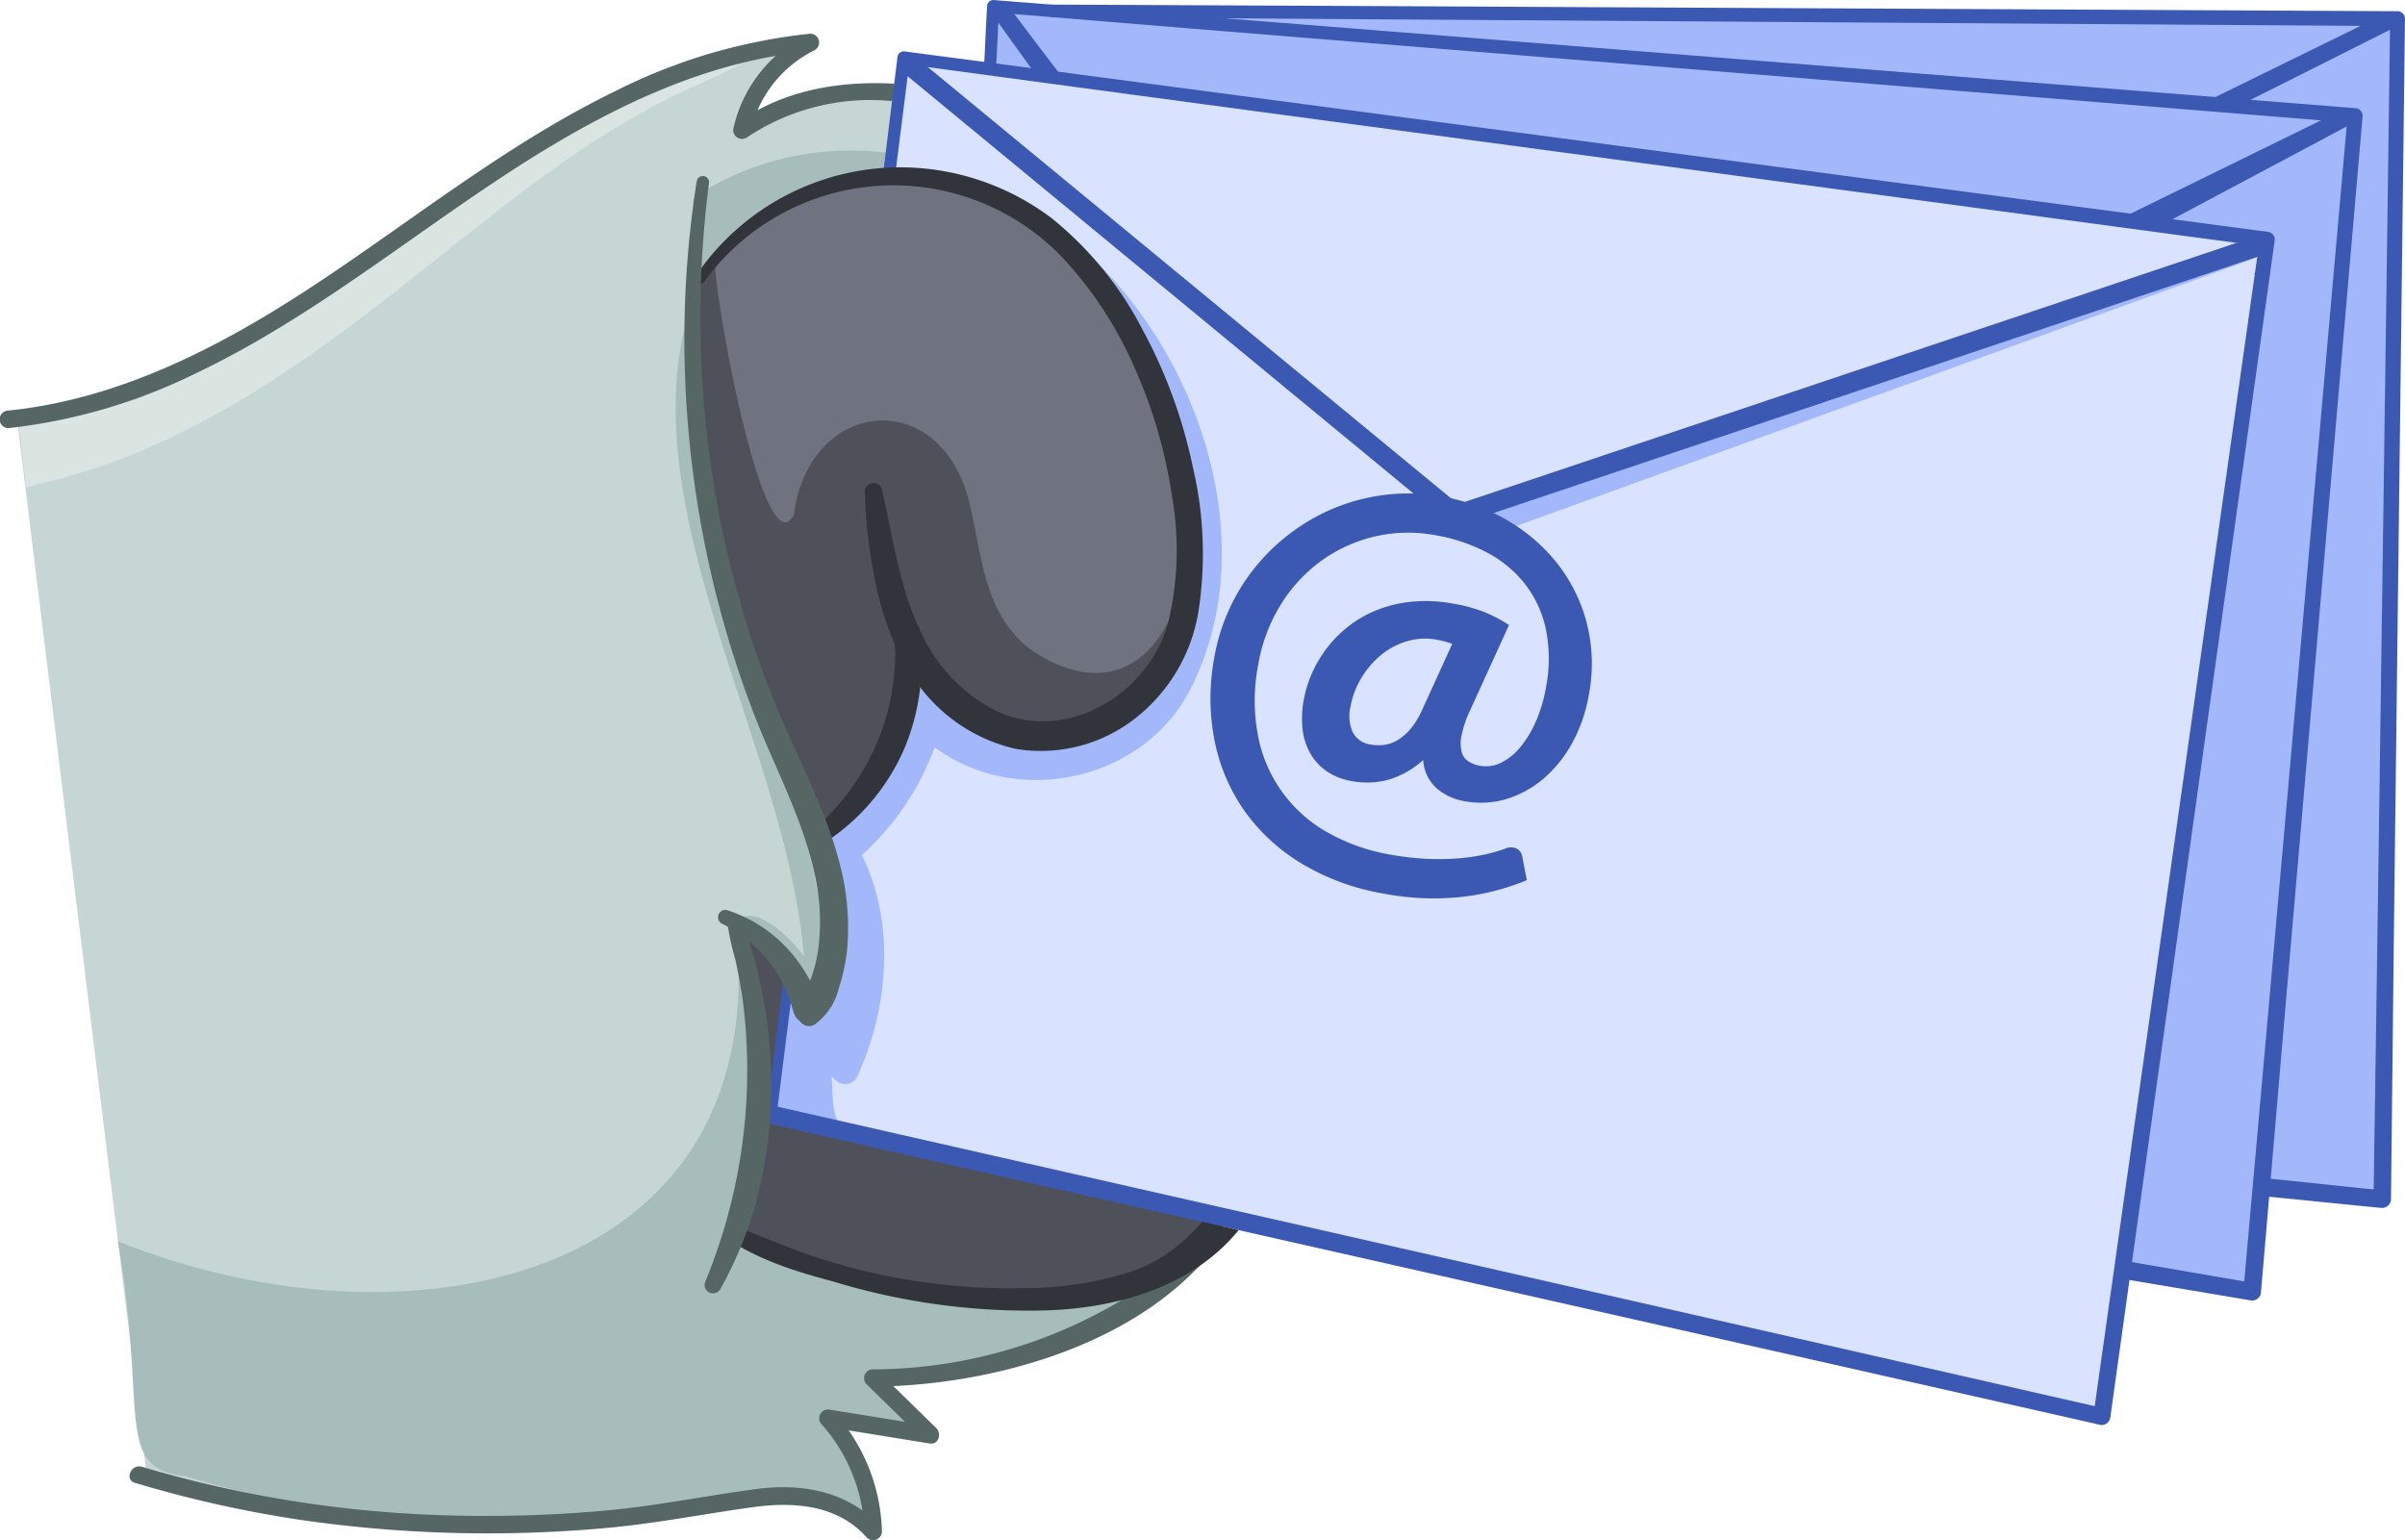 <svg xmlns="http://www.w3.org/2000/svg" width="550.32" height="352.469" viewBox="0 0 550.32 352.469"><defs><style>.a{fill:#c5d6d5;}.b{fill:#4e5159;}.c{fill:#d9e2ff;}.d{fill:#6f7380;}.e,.i{fill:#a2b8fa;}.f{fill:none;}.g{fill:#a6bdbb;}.h{fill:#dae5e1;}.i{isolation:isolate;}.j{fill:#566665;}.k{fill:#31343b;}.l{fill:#3b59b2;}</style></defs><g transform="translate(-238.98 -151.508)"><path class="a" d="M409.011,438.878a111.5,111.5,0,0,0-.2-71.49,32.055,32.055,0,0,1,13.18,12.025,31.618,31.618,0,0,1,3.914,9.372l.3.2c6.334-9.365,6.829-21.688,4.315-32.7a83.415,83.415,0,0,0-2.373-8.231c-2.751-8.016-6.518-15.714-9.843-23.53a237.425,237.425,0,0,1-18.578-103.04h.081A59.977,59.977,0,0,1,441.4,197.23c1.015-.093,2.029-.153,3.05-.182l2.379-19.041-.164-.018c-12.3-.653-26.046,1.3-35.843,8.52a29.32,29.32,0,0,1,15.724-20.1c-25.654,2.2-49.373,14.424-70.9,28.55s-41.708,30.435-64.511,42.382a134.925,134.925,0,0,1-46.214,15.113l29.444,239.821-.659,2.235a269.462,269.462,0,0,0,126.367,7.035,96.3,96.3,0,0,1,21.466-2.659,26.294,26.294,0,0,1,19.33,8.333,39.979,39.979,0,0,0-10.374-25.968q11.761,1.894,23.515,3.8l-13.287-13.012c23.794-.232,54.955-9.6,67.341-24.288l-.083-.162a71.722,71.722,0,0,1-31.106,6.446A147.973,147.973,0,0,1,409.011,438.878Z" transform="translate(-2.07 -5.197)"/><path class="b" d="M496.6,475.043a111.513,111.513,0,0,1,.2,71.486c30.939,14.662,88.509,27.691,112.992-3.381-36.628-8.3-72.227-16.391-104.392-23.693,1.248-9.984,3.068-22.357,4.316-32.348l.065-.042A32.041,32.041,0,0,0,496.6,475.043Z" transform="translate(-89.856 -112.847)"/><path class="c" d="M518.693,390.859l-.3-.2a31.586,31.586,0,0,0-3.914-9.379l-.065.042c-1.248,9.991-3.069,22.362-4.316,32.348,32.17,7.315,67.765,15.391,104.392,23.694,68.246,15.468,140.081,31.739,200,45.364q2.362-16.8,4.72-33.594,16.561-117.883,33.145-235.784-146.164-19.5-292.333-38.977l-19.69-2.623c-.338,2.713-.682,5.423-1.016,8.132l-2.379,19.041a55.93,55.93,0,0,1,40.612,15.865c10.341,10.219,16.212,24.08,20.8,37.881,4.958,14.928,8.735,31.036,4.876,46.288S585.7,327.979,570,327.016c-12.12-.755-22.4-9.941-27.924-20.748-.328-.644-.645-1.3-.949-1.957a50.758,50.758,0,0,1-4.959,27.46,54.351,54.351,0,0,1-15.528,18.146,83.762,83.762,0,0,1,2.372,8.231C525.518,369.174,525.025,381.494,518.693,390.859Z" transform="translate(-94.564 -7.061)"/><path class="d" d="M527.25,213.458c-1.02.027-2.036.091-3.046.179a59.993,59.993,0,0,0-41.6,24.252h-.081a237.465,237.465,0,0,0,18.563,103.038c3.325,7.816,7.088,15.513,9.843,23.53a54.3,54.3,0,0,0,15.528-18.146,50.732,50.732,0,0,0,4.959-27.46c.308.659.621,1.305.952,1.957,5.519,10.8,15.806,19.989,27.925,20.747,15.7.964,29.379-12.806,33.232-28.055s.086-31.36-4.876-46.286c-4.594-13.806-10.46-27.664-20.8-37.885A55.923,55.923,0,0,0,527.25,213.458Z" transform="translate(-84.868 -21.6)"/><path class="e" d="M586.788,167.844l-.029.216Q732.924,187.548,879.1,207.042q-16.573,117.889-33.144,235.787l1.4.2c10.411,1.794,18.445,3.132,28.3,4.828q1.043-11.993,2.094-23.977,9.989-114,19.991-228.346l1.472-16.82Q750.043,166.728,600.875,154.73q-6.655-.523-13.31-1.071C587.209,158.637,587.149,162.878,586.788,167.844Z" transform="translate(-121.303 -0.75)"/><path class="e" d="M608.432,155.282v.014q149.159,12,298.325,23.983-10.73,122.58-21.458,245.163l.844.065c9.7.949,17.6,1.827,26.8,2.725l3.511-270.145Z" transform="translate(-128.862 -1.316)"/><g transform="translate(239.728 152.92)"><path class="f" d="M240.128,252.793c1.03-.086,2.072-.188,3.107-.313a134.978,134.978,0,0,0,46.218-15.116c22.8-11.946,42.991-28.249,64.516-42.382s45.249-26.359,70.9-28.55a29.316,29.316,0,0,0-15.723,20.106c9.795-7.217,23.548-9.175,35.842-8.521" transform="translate(-240.128 -158.126)"/><path class="f" d="M482.759,237.89a59.977,59.977,0,0,1,41.594-24.249q1.521-.139,3.046-.183a55.928,55.928,0,0,1,40.615,15.865c10.341,10.218,16.209,24.075,20.8,37.885,4.959,14.928,8.743,31.033,4.877,46.286s-17.536,29.021-33.232,28.055c-12.123-.754-22.4-9.941-27.925-20.748q-.491-.966-.951-1.957c-4.748-10.323-6.263-21.888-7.684-33.2" transform="translate(-324.756 -174.521)"/><path class="f" d="M546.313,370.8c.161.981.28,1.958.4,2.934a50.734,50.734,0,0,1-4.959,27.46,54.33,54.33,0,0,1-15.54,18.148l-.109.086" transform="translate(-339.874 -229.406)"/><path class="f" d="M484.679,215.456a229.679,229.679,0,0,0-2.167,23.118A237.415,237.415,0,0,0,501.087,341.63c3.325,7.816,7.091,15.513,9.843,23.53a84.167,84.167,0,0,1,2.375,8.221c2.509,11.034,2.018,23.357-4.315,32.719-.026.04-.044.077-.072.117" transform="translate(-324.59 -175.225)"/><path class="f" d="M493.776,473.815c.633.248,1.239.51,1.839.8a32.041,32.041,0,0,1,13.179,12.025,31.547,31.547,0,0,1,3.914,9.38" transform="translate(-328.599 -265.339)"/><path class="f" d="M494.008,474.585c.035.1.072.2.1.289a111.517,111.517,0,0,1,.2,71.5,106.651,106.651,0,0,1-4.844,11.965" transform="translate(-327.094 -265.608)"/><path class="f" d="M494.808,582.42l1.364.677a147.982,147.982,0,0,0,67.854,15.173,71.728,71.728,0,0,0,31.108-6.446l1.078-.57a42.569,42.569,0,0,0,12.919-11.371" transform="translate(-328.959 -302.335)"/><path class="f" d="M522.843,598.462c-12.386,14.687-43.549,24.052-67.332,24.288l13.272,13.012q-11.762-1.907-23.527-3.8a39.991,39.991,0,0,1,10.385,25.967,26.3,26.3,0,0,0-19.333-8.333,96.31,96.31,0,0,0-21.468,2.66,269.463,269.463,0,0,1-126.367-7.035c-.391-.107-.774-.229-1.155-.343" transform="translate(-256.588 -308.815)"/><path class="f" d="M536.894,199.286c.021-.122.033-.247.042-.371l2.383-19.041q.5-4.062,1.015-8.134l19.691,2.623q146.162,19.487,292.335,38.982-16.573,117.888-33.144,235.787-2.362,16.8-4.719,33.591c-59.919-13.625-131.764-29.9-200-45.368-36.628-8.3-72.226-16.391-104.392-23.693" transform="translate(-334.293 -159.978)"/><path class="f" d="M586.811,167.856c.359-4.969.417-9.21.776-14.179q6.655.537,13.31,1.071,149.158,11.989,298.326,23.975Q888.494,301.3,877.762,423.889q-1.044,11.993-2.094,23.977c-9.852-1.7-17.887-3.035-28.3-4.828" transform="translate(-361.049 -153.677)"/><path class="f" d="M608.432,155.282l308.021,1.806-3.511,270.145c-9.2-.895-17.094-1.769-26.8-2.725" transform="translate(-368.59 -154.237)"/><path class="f" d="M510.1,525.915c1.248-9.982,3.065-22.357,4.316-32.348" transform="translate(-334.293 -272.228)"/><path class="f" d="M244.9,298.558l29.445,239.816" transform="translate(-241.792 -204.211)"/></g><path class="g" d="M280.4,471.191c66.978,26.913,150.765,8.814,141.326-72.967,4.165-4.97,12.9,3.749,15.658,7.8-4.069-49.61-42.425-105.769-24.685-152.407-9.448,56.06,27.948,104.612,30.521,159.146-.27,4.32-7.353-.847-7.779-1.682-2.544-5.625-8.18-8.309-12.979-11.547,4.843,10.7,4.326,22.42,3.689,34.335-.41,7.654-.757,16.626-1.267,23.78-1.753,8.233-4.571,13.683,5.484,16.106a136.815,136.815,0,0,0,32.353,9.892c14.753,3.174,35.394-2.151,50.2-2.958,10.4,7.026-16.417,13.333-20.279,15.544-11,6.249-27.357,5.552-39.854,5.713.834,2.444,5.852,8.153,8.15,9.332,4.771,5.846-13.007.968-16.054,1.956,2.827,4.916,5.639,15.157,8.154,20.33,1.9,3.9-7.481.976-9.384-2.874-8.09-1.019-15.16.658-23.681.436-41.276,4.374-84.016,6.177-124.15-6.174C279.254,523.059,287.288,510.435,280.4,471.191Z" transform="translate(-14.448 -35.616)"/><path class="g" d="M483.219,229.12q.712-2.363,1.421-4.73a5.528,5.528,0,0,1-.253-5.846c-1.719-.492-2.794-2.775-.892-3.981a65.609,65.609,0,0,1,42.644-9.736c1.12.165,1.175,1.987-.027,2.057h-.024c.169.077.32.156.492.242a1.818,1.818,0,0,1-.023,3.309c-2.669,1.4-6.524.877-9.526,1.394A44.46,44.46,0,0,0,506,215.289a61.763,61.763,0,0,0-17.281,13.3,1.4,1.4,0,0,1-.964.391l-.663,1.794C486.147,233.361,482.468,231.651,483.219,229.12Z" transform="translate(-84.934 -18.445)"/><path class="h" d="M246.245,262.864c-.447-4-.767-6.974-1.608-11.113a79.68,79.68,0,0,0,9.418-.893c3.074-.4,6.154-.869,9.207-1.4a20.057,20.057,0,0,1,8.246-.623,2.594,2.594,0,0,1,.3.107c.712-.3,1.424-.633,2.131-.953a2,2,0,0,1,1.305-3.214,1.872,1.872,0,0,1,2.131,1.571v0l.009.051q5.161-2.457,10.178-5.231c26.946-14.956,50.239-35.694,76.375-51.956a238.2,238.2,0,0,1,22.211-12.555c7.38-3.558,15.376-7.473,23.6-8.36,1.657-.178,2.972,2.3,1.326,3.263-6.506,3.808-13.657,6.312-20.285,9.941a217.455,217.455,0,0,0-20.17,12.4c-12.938,9.041-25.08,19.1-37.475,28.851-25.079,19.721-51.9,38.347-83.513,45.391-.913.3-1.827.558-2.766.77C246.782,267.189,246.427,264.5,246.245,262.864Z" transform="translate(-1.973 -5.853)"/><path class="b" d="M483.738,245.734c1.177-.891,2.146-2.37,3.657-2.533.714,13.486,11.675,70.43,18.158,58.068,3.294-26.134,32.642-29.731,39.853-3.89,3.178,12.1,3.031,25.078,13.292,33.971,13.37,10.014,28.808,9.147,35.365-12.824,2.785,6.088-1.778,18.951-10.177,21.853a23.453,23.453,0,0,1-16.643,8.714,2.185,2.185,0,0,1-2.127,2.029c-17.277.718-28.46-13.966-34.112-28.8a85.385,85.385,0,0,1-6.277,32.22c.747.71-1.68,5.193-2.251,4.918-9.421,17.9-10.934,13.539-16.88-2.639C498.136,329.826,476.9,316.146,483.738,245.734Z" transform="translate(-84.904 -31.982)"/><path class="b" d="M503.146,478.988q2.385,3.595,4.775,7.183a1.136,1.136,0,0,1,.406.552.724.724,0,0,0,.044.131l.045.065A1.835,1.835,0,0,1,510,488.647l.042,1.106a2.119,2.119,0,0,1-.113.746l-.17,3.931a1.648,1.648,0,0,1-.537,1.164c-.272,2.683-.5,5.372-.733,8.058a19.448,19.448,0,0,1-1.34,7.617c-.557,1.057-2.441,1.368-2.859-.021a22.886,22.886,0,0,1-.117-9.569,2,2,0,0,1-.313-.961,62.086,62.086,0,0,0-4.375-19.628C498.583,478.916,501.782,476.934,503.146,478.988Z" transform="translate(-90.807 -113.922)"/><path class="i" d="M525.42,427.008l-1.227-1.018c.425,4.008-.378,10.964,3.572,11.385-15.411-1.64-19.222-.717-15.042-15.754.592-2.439.248-19.256,5.953-11.213,11.711-3.347,6.605-21.535,6.452-30.885-4.961,1.475-5.153-4.655-1.59-6.566a1.935,1.935,0,0,1-.212-3.107A70.8,70.8,0,0,0,541.317,344c-2.691-2.411-2.258-8.018,2.278-6.473,2.1-3.991,12.569,9.136,19.237,9.542C621.106,363.2,613.068,276.412,587.2,248c-.806-2.856-17.66-16.679-11.192-16.037,30.816,22.874,48.7,71.256,29.627,106.58-11.3,20.061-39.479,25.7-57.86,12.013a61.627,61.627,0,0,1-16.646,24.687c7.706,15.6,6.121,35.015-1.019,50.571A3.089,3.089,0,0,1,525.42,427.008Z" transform="translate(-94.928 -28.053)"/><path class="j" d="M443.144,174.767c-10.667-.52-21.47,1.018-30.826,6.1A27.455,27.455,0,0,1,425.231,167.2a2.011,2.011,0,0,0-1.006-3.835A128.679,128.679,0,0,0,379.62,176.57c-23.977,11.68-44.886,28.423-66.968,43.16-21.739,14.507-45.585,27.248-72,29.889v0a2,2,0,0,0,.487,3.972,129.02,129.02,0,0,0,42.207-12.3c23.932-11.313,44.754-27.811,66.588-42.539,20.253-13.667,42.273-26.147,66.547-30.325a31.752,31.752,0,0,0-9.715,16.741,2.023,2.023,0,0,0,3.193,1.883,50.757,50.757,0,0,1,32.6-8.324C445.114,178.85,445.708,174.9,443.144,174.767Z" transform="translate(0 -4.132)"/><g transform="translate(424.844 292.079)"><g transform="translate(0 0)"><path class="k" d="M547.509,368.227a14.112,14.112,0,0,1,1.755,7.154,46.2,46.2,0,0,1-.056,7.646,51.387,51.387,0,0,1-3.559,14.657,48.743,48.743,0,0,1-18.094,21.75,2,2,0,0,1-2.427-3.184,53.791,53.791,0,0,0,14.716-21.067A50.229,50.229,0,0,0,543,382.436a62.272,62.272,0,0,0,.385-6.655,21.873,21.873,0,0,1,.26-7.072,2.268,2.268,0,0,1,3.85-.473Z" transform="translate(-524.395 -367.371)"/></g></g><g transform="translate(754.909 213.716)"><path d="M1031.709,247.859a.411.411,0,0,1-.459-.356v0a.406.406,0,1,1,.807-.085.413.413,0,0,1-.348.443Z" transform="translate(-1031.247 -247.036)"/></g><path class="l" d="M851.529,210.882l-68.6-9.091L661.583,185.715q-61.055-8.085-122.118-16.143a1.448,1.448,0,0,0-1.622,1.2l-3.4,27.549v0c0,.021-.007.041-.009.062a1.392,1.392,0,1,0,2.764.341l3.3-26.139q33.563,4.536,67.126,9.043l121.326,16.284L849.333,214.07l-8.162,57.7L826.382,376.352q-7.3,51.627-14.6,103.25-31.113-7.1-62.246-14.2L626.615,437.436q-58.645-13.285-117.286-26.62c-2.663-.611-3.25,3.575-.619,4.176q32.072,7.347,64.172,14.6,61.474,13.9,122.947,27.782,58.67,13.237,117.3,26.523a1.97,1.97,0,0,0,2.218-1.648l8.287-59.447q7.308-52.292,14.615-104.605l14.724-105.36A1.754,1.754,0,0,0,851.529,210.882Z" transform="translate(-93.487 -6.296)"/><g transform="translate(464.1 151.508)"><path class="l" d="M584.693,166.9c.322-4.724.436-9.464.758-14.188a1.435,1.435,0,0,1,1.6-1.187q60.9,4.812,121.795,9.656l121.417,9.656,68.464,5.444a1.746,1.746,0,0,1,1.435,1.949l-9.1,105.1q-4.556,52.552-9.1,105.1l-5.053,58.981a2.038,2.038,0,0,1-2.3,1.7c-9.432-1.6-18.871-3.163-28.3-4.772-2.627-.447-2.033-4.56.6-4.1,9.425,1.644,18.862,3.242,28.29,4.886l-2.295,1.7q4.7-52.53,9.349-105.061l9.3-105.074,5.212-58.972,1.445,1.948-121.766-9.894L655.067,159.91q-34.224-2.78-68.439-5.6l1.6-1.188c-.325,4.721-.457,9.458-.793,14.179-.13,1.788-2.871,1.373-2.757-.406Z" transform="translate(-584.677 -151.508)"/></g><g transform="translate(478.192 152.559)"><path class="l" d="M607.516,153.122q60.124.261,120.237.572l120.247.6,67.509.341a1.756,1.756,0,0,1,1.907,1.592h0a1.936,1.936,0,0,1,0,.359L916.141,261.7q-.641,52.681-1.271,105.367l-.645,59.173a2.059,2.059,0,0,1-1.848,2.251h0a1.865,1.865,0,0,1-.45,0c-8.941-.853-17.87-1.808-26.812-2.66-2.652-.261-2.04-4.373.608-4.1,8.933.884,17.856,1.881,26.8,2.769l-2.291,1.7q.791-52.717,1.528-105.455l1.459-105.47.809-59.182,1.9,1.958-120.263-.807-120.267-.8q-33.768-.229-67.533-.489C606.058,155.921,605.694,153.117,607.516,153.122Z" transform="translate(-606.316 -153.122)"/></g><g transform="translate(414.396 375.473)"><g transform="translate(0 0)"><path class="l" d="M508.35,526.4l3.723-29.967a1.175,1.175,0,1,1,2.324.343l-3.77,29.962a1.152,1.152,0,0,1-2.274-.322Z" transform="translate(-508.35 -495.431)"/></g></g><g transform="translate(398.047 189.8)"><path class="k" d="M483.451,235.067a56.527,56.527,0,0,1,53.464-24.356,57.711,57.711,0,0,1,27.935,11.26,80.068,80.068,0,0,1,20.878,25.684A115.5,115.5,0,0,1,597.1,278.771a86.553,86.553,0,0,1,1.291,33.3,38.927,38.927,0,0,1-14.573,24.44,35.016,35.016,0,0,1-27.206,6.885,38.073,38.073,0,0,1-23.618-16.614c-6.558-9.828-8.951-21.309-10.276-32.865-.35-3.038-.55-6.067-.636-9.123a2,2,0,0,1,3.972-.487c2.479,10.912,3.915,22.053,8.8,32.258a37.683,37.683,0,0,0,17.706,18.355c15.976,7.091,34.354-4.122,38.867-20.2a71.016,71.016,0,0,0,.928-29.167,112.068,112.068,0,0,0-8.524-29.3,88.253,88.253,0,0,0-16.782-25.55,53.543,53.543,0,0,0-81.758,5.8c-.913,1.208-2.647-.2-1.827-1.435Z" transform="translate(-483.246 -210.31)"/></g><path class="j" d="M520.069,598.216a111.744,111.744,0,0,1-65.245,21.515,2.02,2.02,0,0,0-1.534,3.545l8.64,8.455-17.346-2.806a2.021,2.021,0,0,0-1.885,3.193,38.767,38.767,0,0,1,9.521,19.932c-6.868-4.965-15.594-6.07-24.141-4.949-11.835,1.558-23.544,3.991-35.467,5.014a304.3,304.3,0,0,1-35.493,1.024,272.575,272.575,0,0,1-69.8-11.114c-2.447-.732-4.044,2.934-1.584,3.671a270.064,270.064,0,0,0,37.144,8.37,298.64,298.64,0,0,0,69.475,2.075c11.676-.966,23.14-3.265,34.734-4.867,9.312-1.283,19.271-.63,25.994,6.808a2.019,2.019,0,0,0,3.576-1.451,42.209,42.209,0,0,0-7.6-22.931l18.479,2.988c2.146.343,2.854-2.252,1.525-3.557l-9.788-9.572c22.754-1.024,52.052-8.515,69.966-27.425C531.011,594.261,522.171,596.728,520.069,598.216Z" transform="translate(-15.879 -154.847)"/><g transform="translate(405.117 431.132)"><g transform="translate(0 0)"><path class="k" d="M495.107,581.512c7.165,2.641,14.128,5.783,21.436,8.067a142.874,142.874,0,0,0,45.256,6.488,82.33,82.33,0,0,0,23.461-3.3c7.3-2.088,12.931-6.309,17.773-11.863,1.282.227,6.612,1.459,8.373,1.892-10.8,13.207-28.45,18.018-44.877,18.384a153.269,153.269,0,0,1-47.82-6.608c-8.8-2.374-15.759-4.5-23.542-9.236-1.364-.89-1.46-4.34-.057-3.828Z" transform="translate(-494.102 -580.902)"/></g></g><path class="j" d="M514.839,370.1c-3.429-12.952-10.109-24.726-15.057-37.123A231.357,231.357,0,0,1,488.2,294.706a239.434,239.434,0,0,1-3.1-79.777l.011-.005a1.427,1.427,0,0,0-2.82-.418,233.372,233.372,0,0,0-2.692,44.206A240.22,240.22,0,0,0,495.2,336c4.691,12.275,11.251,24.088,14.041,37.007a49.008,49.008,0,0,1,.951,16.489,34.146,34.146,0,0,1-1.866,7.8c-.032.068-.059.137-.091.205-.13-.238-.262-.475-.4-.708a34.135,34.135,0,0,0-4.82-6.655,32.219,32.219,0,0,0-13.571-8.709l.007-.01a1.678,1.678,0,0,0-1.327,3.08c.439.212.868.442,1.3.675a67.69,67.69,0,0,0,1.748,7.706c.647,3,1.213,6.025,1.651,9.066a126.609,126.609,0,0,1-8.612,64.5,1.927,1.927,0,0,0,3.536,1.523,89.951,89.951,0,0,0,7.651-18.138,102.844,102.844,0,0,0,3.8-34.247,112.549,112.549,0,0,0-2.272-17.032c-.569-2.787-1.31-5.542-2.145-8.267-.156-.623-.339-1.238-.537-1.848a30.314,30.314,0,0,1,4.781,4.971,28.169,28.169,0,0,1,3.541,5.942c.5,1.143.9,2.327,1.305,3.5.524,1.523.533,2.719,1.894,3.841.049.038.1.07.154.1.017.025.028.053.046.078a2.48,2.48,0,0,0,3.462.555,14.389,14.389,0,0,0,5.39-8.29,41.819,41.819,0,0,0,1.932-9.258A57.044,57.044,0,0,0,514.839,370.1Z" transform="translate(-83.879 -21.567)"/><g transform="translate(725.728 177.346)"><path class="l" d="M991.787,218.183l-5.351-3.554,47.821-23.443,4.917,1.764Z" transform="translate(-986.436 -191.186)"/></g><g transform="translate(742.962 155.687)"><path class="l" d="M1020.3,178.4l-7.4-1,39.713-19.469,4.917,1.764Z" transform="translate(-1012.9 -157.925)"/></g><g transform="translate(465.806 152.559)"><path class="l" d="M598.364,170.366,587.3,155.023l3.616-1.9,12.893,17Z" transform="translate(-587.296 -153.122)"/></g><path class="i" d="M934.484,240.059,759.676,303.452l-8.782-4.391Z" transform="translate(-177.796 -30.096)"/><g transform="translate(445.524 164.558)"><path class="l" d="M682.188,278.977,556.151,175l2.975-3.454L683.248,273.873,865.8,212.587l1.354,4.352Z" transform="translate(-556.151 -171.547)"/></g><g transform="translate(515.963 264.438)"><path class="l" d="M714.865,368.2a24.225,24.225,0,0,0-1.89,5.669,8.252,8.252,0,0,0,.068,3.683,3.7,3.7,0,0,0,1.575,2.139,7.4,7.4,0,0,0,2.7.993,7.662,7.662,0,0,0,4.691-.7,13.158,13.158,0,0,0,4.382-3.507,24.633,24.633,0,0,0,3.6-5.916,33.524,33.524,0,0,0,2.334-7.86,34.014,34.014,0,0,0,0-13.157,25.549,25.549,0,0,0-4.7-10.337,27.091,27.091,0,0,0-8.685-7.277A39.234,39.234,0,0,0,706.98,327.9a33.762,33.762,0,0,0-14.082.356,34.31,34.31,0,0,0-12.168,5.637,35.15,35.15,0,0,0-9.18,10.045,38.227,38.227,0,0,0-5.069,13.584,42.851,42.851,0,0,0,.007,16.574,32.182,32.182,0,0,0,16.2,22.017,44.533,44.533,0,0,0,14.1,4.9,64.957,64.957,0,0,0,8.106.941,56.191,56.191,0,0,0,7.08-.074,47.54,47.54,0,0,0,6.007-.831,35.722,35.722,0,0,0,4.957-1.4,3.3,3.3,0,0,1,2.653-.049,2.549,2.549,0,0,1,1.32,1.955l1.022,5.293a54.353,54.353,0,0,1-14.631,3.8,60.659,60.659,0,0,1-18.083-.719,54.139,54.139,0,0,1-18.106-6.467,43.7,43.7,0,0,1-13.243-11.726,42.2,42.2,0,0,1-7.257-16.188,50.316,50.316,0,0,1-.158-19.79,44.591,44.591,0,0,1,3.576-11.32,45.1,45.1,0,0,1,6.235-9.786,46.225,46.225,0,0,1,8.45-7.841,44.559,44.559,0,0,1,21.587-8.229,43.625,43.625,0,0,1,12.238.464,44.783,44.783,0,0,1,14.717,5.323,40.573,40.573,0,0,1,11.534,9.848,37.128,37.128,0,0,1,6.82,13.611,37.744,37.744,0,0,1,.518,16.607,35.283,35.283,0,0,1-3.723,10.863,28.975,28.975,0,0,1-6.5,8.189,23.728,23.728,0,0,1-8.476,4.74,20.234,20.234,0,0,1-9.665.564,13.081,13.081,0,0,1-6.482-2.981,9.434,9.434,0,0,1-3.055-6.456,20.712,20.712,0,0,1-7.976,4.515,18.78,18.78,0,0,1-8.273.323,14.358,14.358,0,0,1-5.886-2.3,12.567,12.567,0,0,1-3.751-4.137,14.541,14.541,0,0,1-1.724-5.533,22.721,22.721,0,0,1,.261-6.534,27.134,27.134,0,0,1,1.942-6.3,27.882,27.882,0,0,1,8.575-10.839,26.169,26.169,0,0,1,6.5-3.621,29.616,29.616,0,0,1,7.9-1.824,33.94,33.94,0,0,1,9.2.445,35.863,35.863,0,0,1,7.292,1.973,32.888,32.888,0,0,1,5.571,2.936Zm-4-15.415a20.471,20.471,0,0,0-3.62-.982,14.48,14.48,0,0,0-6.727.366,16.828,16.828,0,0,0-5.927,3.15,20.313,20.313,0,0,0-4.514,5.266,19.218,19.218,0,0,0-2.5,6.653,8.991,8.991,0,0,0,.555,5.815,5.408,5.408,0,0,0,4.136,2.768,10.218,10.218,0,0,0,3,.07,7.927,7.927,0,0,0,3.1-1.092,12.023,12.023,0,0,0,2.987-2.606,18.555,18.555,0,0,0,2.673-4.411Z" transform="translate(-655.549 -318.354)"/></g></g></svg>
